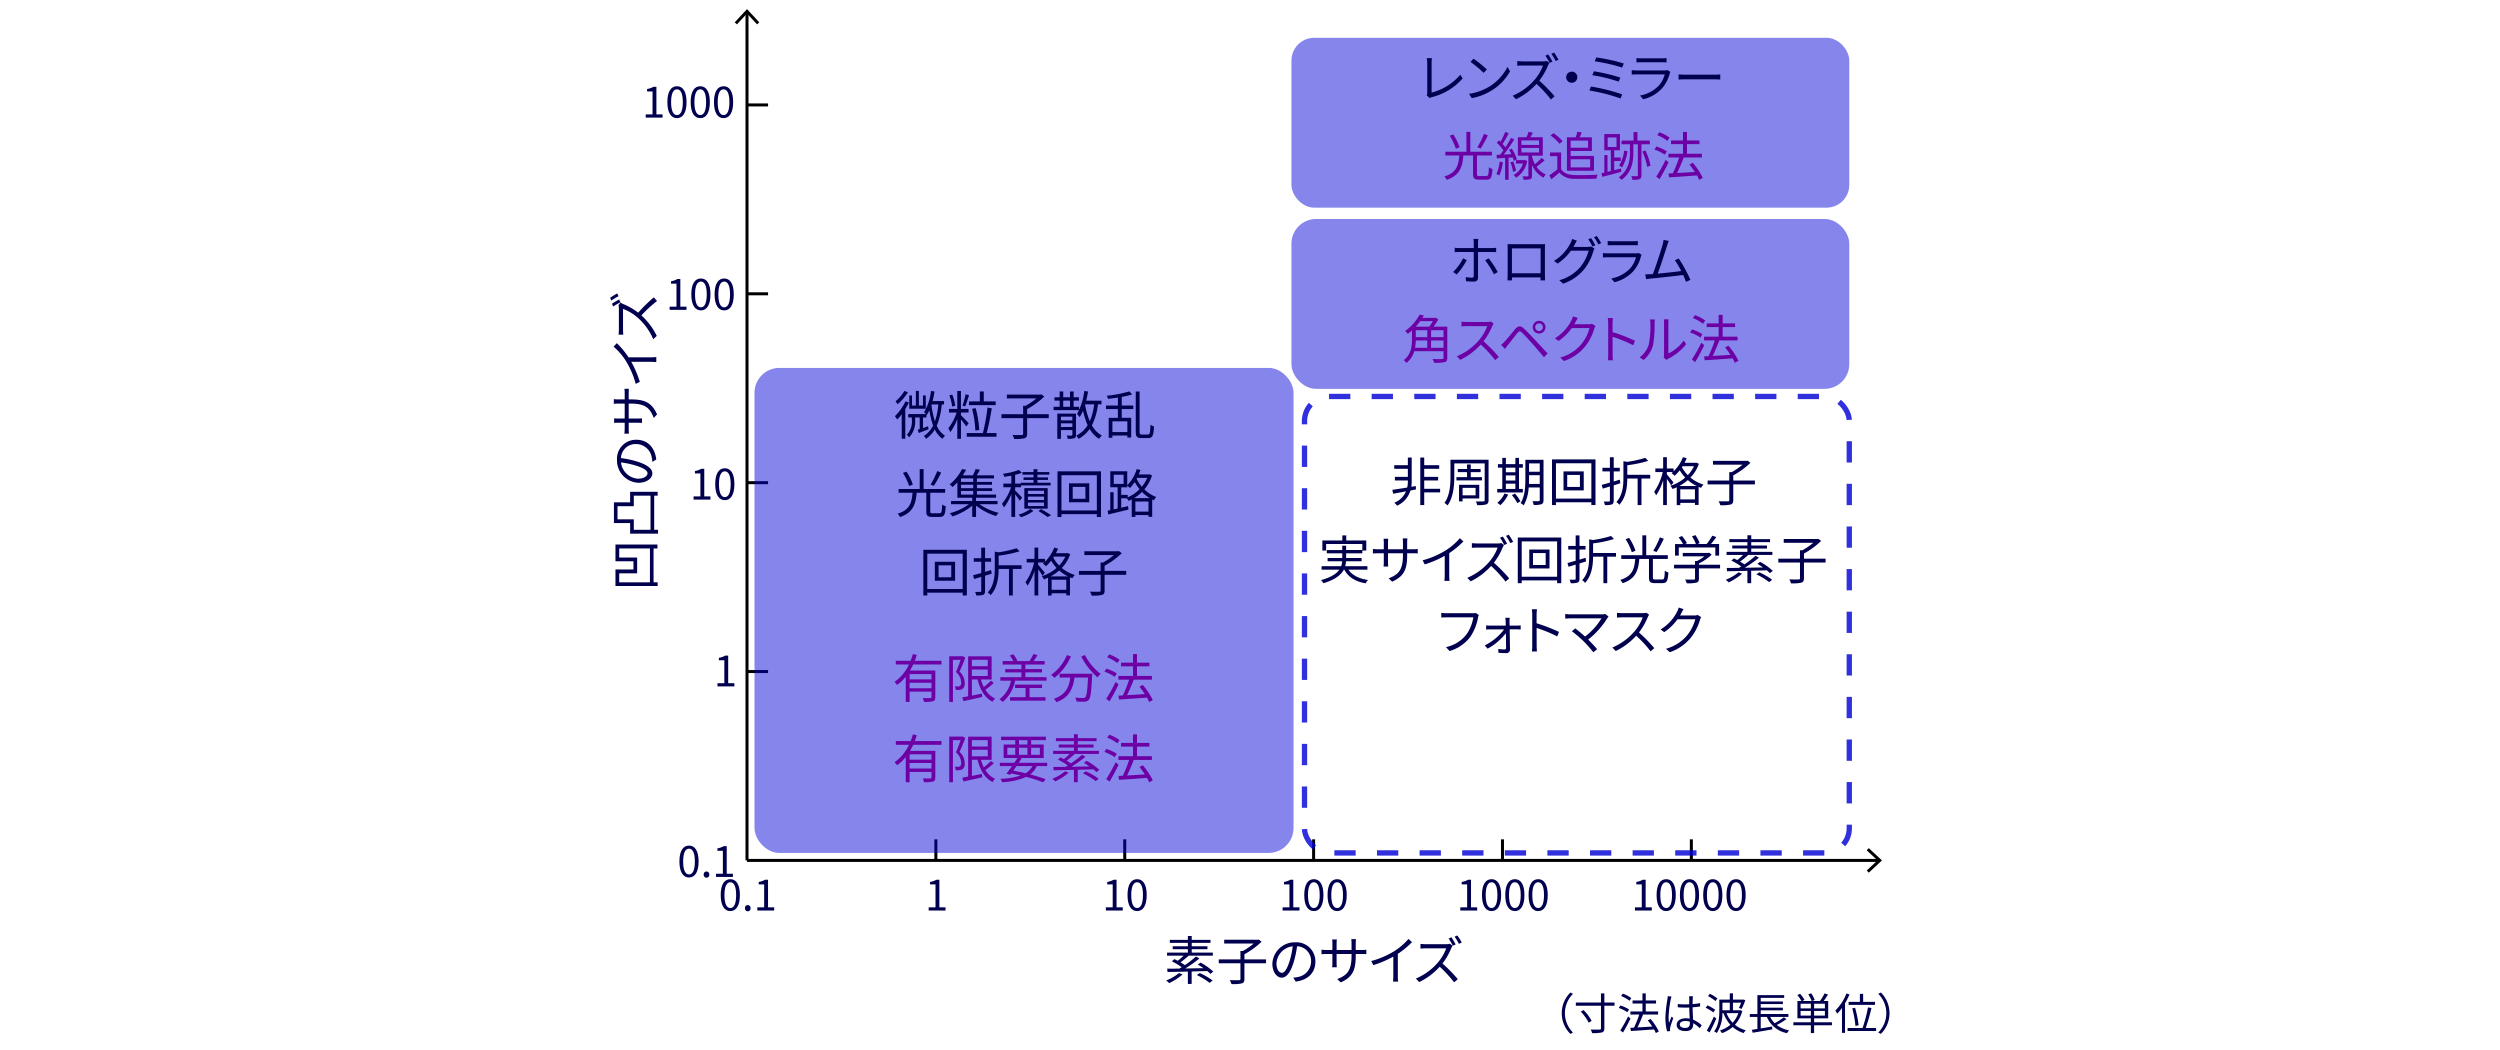 <svg id="レイヤー_1" data-name="レイヤー 1" xmlns="http://www.w3.org/2000/svg" viewBox="0 0 717 301"><defs><style>.cls-1,.cls-7{fill:none;stroke-miterlimit:10;}.cls-1{stroke:#000;stroke-width:0.86px;}.cls-2{fill:#00004f;}.cls-3{opacity:0.48;}.cls-4{fill:#0000d5;}.cls-5{fill:#6c00a4;}.cls-6{opacity:0.81;}.cls-7{stroke:#0000d5;stroke-width:1.526px;stroke-dasharray:6.11 6.11;}</style></defs><line class="cls-1" x1="268.407" y1="246.766" x2="268.407" y2="240.723"/><line class="cls-1" x1="322.575" y1="246.766" x2="322.575" y2="240.723"/><line class="cls-1" x1="376.742" y1="246.766" x2="376.742" y2="240.723"/><line class="cls-1" x1="430.91" y1="246.766" x2="430.91" y2="240.723"/><line class="cls-1" x1="485.078" y1="246.766" x2="485.078" y2="240.723"/><line class="cls-1" x1="214.24" y1="246.766" x2="538.815" y2="246.766"/><polygon points="535.966 250.283 535.379 249.653 538.485 246.766 535.379 243.879 535.966 243.249 539.748 246.766 535.966 250.283"/><path class="cls-2" d="M339.163,279.462a16.432,16.432,0,0,1-3.852,2.5,5.133,5.133,0,0,0-.857-.752,13.472,13.472,0,0,0,3.686-2.137Zm7.974-.15a8.188,8.188,0,0,0-.888-.813c-1.489.045-3.009.09-4.483.12v3.566h-1.084v-3.536c-2.211.061-4.258.09-5.837.121l-.091-.948c.978,0,2.182-.015,3.506-.03.211-.136.436-.256.647-.406a21.142,21.142,0,0,0-2.813-1.686l.722-.632c.3.151.632.317.977.482a16.708,16.708,0,0,0,1.656-1.459h-4.74V273.2h5.973v-.963h-4.348v-.857h4.348v-.963h-5.175v-.857h5.175v-1.114h1.1v1.114h5.386v.857h-5.386v.963h4.513v.857h-4.513v.963h6.063v.888h-6.921A29.174,29.174,0,0,1,338.576,276c.451.27.888.541,1.249.8A28.774,28.774,0,0,0,343,274.331l.993.557a39.116,39.116,0,0,1-4.062,2.874c1.655-.031,3.445-.061,5.206-.09-.527-.377-1.083-.723-1.6-1.024l.768-.586a17.529,17.529,0,0,1,3.655,2.587Zm-3.055-.242a17.893,17.893,0,0,1,3.7,2.152l-.872.662a18.461,18.461,0,0,0-3.656-2.227Z"/><path class="cls-2" d="M363.1,276.257h-6.2v4.5c0,.752-.195,1.1-.752,1.278a11.12,11.12,0,0,1-2.964.2,5.241,5.241,0,0,0-.481-1.143c1.2.045,2.317.045,2.633.03s.421-.091.421-.361v-4.5h-6.213v-1.113h6.213v-2.408h.708a19.121,19.121,0,0,0,3.1-2.135H351.1v-1.084h9.643l.271-.06.812.616a22.736,22.736,0,0,1-4.92,3.6v1.474h6.2Z"/><path class="cls-2" d="M371.61,281.523l-.708-1.113a11.551,11.551,0,0,0,1.294-.2,4.545,4.545,0,0,0,3.823-4.468A4.19,4.19,0,0,0,372,271.383a29.578,29.578,0,0,1-.9,4.333c-.918,3.1-2.107,4.679-3.506,4.679-1.339,0-2.678-1.535-2.678-4.017a6.412,6.412,0,0,1,6.574-6.124,5.452,5.452,0,0,1,5.763,5.537C377.252,278.95,375.176,281.057,371.61,281.523Zm-3.972-2.512c.707,0,1.5-1.008,2.272-3.551a24.541,24.541,0,0,0,.842-4.063,5.25,5.25,0,0,0-4.664,4.875C366.088,278.168,366.961,279.011,367.638,279.011Z"/><path class="cls-2" d="M384.523,281.749l-1.007-.948c2.738-1.053,4.107-2.347,4.107-6.56v-.632h-4.288v2.438c0,.557.045,1.219.061,1.369h-1.325c.015-.15.061-.8.061-1.369v-2.438h-1.625c-.648,0-1.324.045-1.5.061v-1.31a10.858,10.858,0,0,0,1.5.106h1.625V270.54a9.36,9.36,0,0,0-.061-1.1h1.339a9.587,9.587,0,0,0-.075,1.1v1.926h4.288v-1.881a8.392,8.392,0,0,0-.075-1.233H388.9a11.314,11.314,0,0,0-.076,1.233v1.881h1.655a11.1,11.1,0,0,0,1.385-.075v1.263c-.166-.014-.722-.045-1.385-.045h-1.655v.542C388.826,278.153,387.969,280.214,384.523,281.749Z"/><path class="cls-2" d="M399.844,272.812a17.912,17.912,0,0,0,4.107-3.536l1.009.933a24.652,24.652,0,0,1-4.063,3.355v6.349a11.541,11.541,0,0,0,.09,1.61h-1.473a14,14,0,0,0,.09-1.61v-5.566a29.788,29.788,0,0,1-5.733,2.452l-.6-1.174A24.878,24.878,0,0,0,399.844,272.812Z"/><path class="cls-2" d="M416.232,271.909a18.782,18.782,0,0,1-2.528,4.423,43.287,43.287,0,0,1,4.394,4.484l-1.053.917a35.043,35.043,0,0,0-4.138-4.483,19.092,19.092,0,0,1-5.868,4.408l-.963-1.008a17.2,17.2,0,0,0,6.2-4.468,13.283,13.283,0,0,0,2.5-4.2h-5.867c-.526,0-1.354.061-1.519.076v-1.355c.211.03,1.068.091,1.519.091h5.808a4.127,4.127,0,0,0,1.128-.12l.767.587A4.922,4.922,0,0,0,416.232,271.909Zm1.248-1.038-.812.361a19.425,19.425,0,0,0-1.2-2.076l.8-.346A20.306,20.306,0,0,1,417.48,270.871Zm1.747-.542-.813.361a17.494,17.494,0,0,0-1.234-2.061l.782-.346A19.068,19.068,0,0,1,419.227,270.329Z"/><path class="cls-2" d="M206.7,256.7c0-3.07,1.072-4.551,2.757-4.551s2.745,1.494,2.745,4.551-1.072,4.6-2.745,4.6S206.7,259.771,206.7,256.7Zm4.43,0c0-2.576-.674-3.672-1.673-3.672s-1.685,1.1-1.685,3.672c0,2.6.673,3.72,1.685,3.72S211.128,259.3,211.128,256.7Z"/><path class="cls-2" d="M213.669,260.47a.8.8,0,1,1,1.589,0,.8.8,0,1,1-1.589,0Z"/><path class="cls-2" d="M217.2,260.229h1.962v-6.585h-1.565v-.7a5.313,5.313,0,0,0,1.83-.638h.843v7.922h1.77v.915H217.2Z"/><path class="cls-2" d="M266.342,260.229h1.963v-6.585h-1.566v-.7a5.3,5.3,0,0,0,1.83-.638h.843v7.922h1.77v.915h-4.84Z"/><path class="cls-2" d="M317.16,260.229h1.963v-6.585h-1.566v-.7a5.3,5.3,0,0,0,1.83-.638h.843v7.922H322v.915h-4.84Z"/><path class="cls-2" d="M323.373,256.7c0-3.07,1.071-4.551,2.756-4.551s2.746,1.494,2.746,4.551-1.072,4.6-2.746,4.6S323.373,259.771,323.373,256.7Zm4.43,0c0-2.576-.674-3.672-1.674-3.672s-1.685,1.1-1.685,3.672c0,2.6.674,3.72,1.685,3.72S327.8,259.3,327.8,256.7Z"/><path class="cls-2" d="M367.848,260.229h1.962v-6.585h-1.565v-.7a5.313,5.313,0,0,0,1.83-.638h.843v7.922h1.77v.915h-4.84Z"/><path class="cls-2" d="M374.06,256.7c0-3.07,1.071-4.551,2.756-4.551s2.746,1.494,2.746,4.551-1.072,4.6-2.746,4.6S374.06,259.771,374.06,256.7Zm4.43,0c0-2.576-.675-3.672-1.674-3.672s-1.685,1.1-1.685,3.672c0,2.6.675,3.72,1.685,3.72S378.49,259.3,378.49,256.7Z"/><path class="cls-2" d="M380.742,256.7c0-3.07,1.071-4.551,2.757-4.551s2.745,1.494,2.745,4.551-1.071,4.6-2.745,4.6S380.742,259.771,380.742,256.7Zm4.431,0c0-2.576-.675-3.672-1.674-3.672s-1.686,1.1-1.686,3.672c0,2.6.675,3.72,1.686,3.72S385.173,259.3,385.173,256.7Z"/><path class="cls-2" d="M418.815,260.229h1.962v-6.585h-1.564v-.7a5.313,5.313,0,0,0,1.83-.638h.843v7.922h1.769v.915h-4.84Z"/><path class="cls-2" d="M425.027,256.7c0-3.07,1.072-4.551,2.757-4.551s2.745,1.494,2.745,4.551-1.071,4.6-2.745,4.6S425.027,259.771,425.027,256.7Zm4.431,0c0-2.576-.675-3.672-1.674-3.672s-1.685,1.1-1.685,3.672c0,2.6.674,3.72,1.685,3.72S429.458,259.3,429.458,256.7Z"/><path class="cls-2" d="M431.71,256.7c0-3.07,1.071-4.551,2.757-4.551s2.745,1.494,2.745,4.551-1.071,4.6-2.745,4.6S431.71,259.771,431.71,256.7Zm4.431,0c0-2.576-.675-3.672-1.674-3.672s-1.686,1.1-1.686,3.672c0,2.6.675,3.72,1.686,3.72S436.141,259.3,436.141,256.7Z"/><path class="cls-2" d="M438.392,256.7c0-3.07,1.071-4.551,2.756-4.551s2.746,1.494,2.746,4.551-1.072,4.6-2.746,4.6S438.392,259.771,438.392,256.7Zm4.43,0c0-2.576-.675-3.672-1.674-3.672s-1.685,1.1-1.685,3.672c0,2.6.675,3.72,1.685,3.72S442.822,259.3,442.822,256.7Z"/><path class="cls-2" d="M468.9,260.229h1.962v-6.585H469.3v-.7a5.313,5.313,0,0,0,1.83-.638h.843v7.922h1.769v.915H468.9Z"/><path class="cls-2" d="M475.109,256.7c0-3.07,1.072-4.551,2.757-4.551s2.745,1.494,2.745,4.551-1.071,4.6-2.745,4.6S475.109,259.771,475.109,256.7Zm4.431,0c0-2.576-.675-3.672-1.674-3.672s-1.685,1.1-1.685,3.672c0,2.6.674,3.72,1.685,3.72S479.54,259.3,479.54,256.7Z"/><path class="cls-2" d="M481.792,256.7c0-3.07,1.071-4.551,2.757-4.551s2.745,1.494,2.745,4.551-1.071,4.6-2.745,4.6S481.792,259.771,481.792,256.7Zm4.431,0c0-2.576-.675-3.672-1.674-3.672s-1.686,1.1-1.686,3.672c0,2.6.675,3.72,1.686,3.72S486.223,259.3,486.223,256.7Z"/><path class="cls-2" d="M488.474,256.7c0-3.07,1.071-4.551,2.756-4.551s2.746,1.494,2.746,4.551-1.072,4.6-2.746,4.6S488.474,259.771,488.474,256.7Zm4.43,0c0-2.576-.675-3.672-1.674-3.672s-1.685,1.1-1.685,3.672c0,2.6.675,3.72,1.685,3.72S492.9,259.3,492.9,256.7Z"/><path class="cls-2" d="M495.156,256.7c0-3.07,1.072-4.551,2.757-4.551s2.745,1.494,2.745,4.551-1.071,4.6-2.745,4.6S495.156,259.771,495.156,256.7Zm4.431,0c0-2.576-.675-3.672-1.674-3.672s-1.685,1.1-1.685,3.672c0,2.6.674,3.72,1.685,3.72S499.587,259.3,499.587,256.7Z"/><path class="cls-2" d="M176.52,156.179h12.036v1.113h-1.114v9.72h1.174v1.052h-12.1v-4.739h5.16v-2.346h-5.16Zm9.884,1.113h-8.816v2.618h5.145v4.514h-5.145v2.588H186.4Z"/><path class="cls-2" d="M180.717,141.054h7.9v1.113h-.993v9.78h1.1v1.1h-8v-3.024h-4.649v-5.958h4.649Zm5.853,1.113h-4.8v3.01h-4.665v3.776h4.665v2.994h4.8Z"/><path class="cls-2" d="M188.225,131.766l-1.114.708a11.343,11.343,0,0,0-.195-1.294,4.546,4.546,0,0,0-4.469-3.823,4.191,4.191,0,0,0-4.363,4.018,29.551,29.551,0,0,1,4.333.9c3.1.918,4.679,2.107,4.679,3.506,0,1.339-1.534,2.678-4.017,2.678a6.412,6.412,0,0,1-6.123-6.574,5.452,5.452,0,0,1,5.537-5.763C185.652,126.124,187.758,128.2,188.225,131.766Zm-2.513,3.972c0-.707-1.008-1.5-3.55-2.272a24.563,24.563,0,0,0-4.063-.842,5.248,5.248,0,0,0,4.875,4.664C184.87,137.288,185.712,136.415,185.712,135.738Z"/><path class="cls-2" d="M188.45,118.853l-.948,1.007c-1.053-2.738-2.347-4.107-6.559-4.107h-.632v4.288h2.437c.557,0,1.219-.045,1.369-.061v1.325c-.15-.016-.8-.061-1.369-.061h-2.437v1.625c0,.648.045,1.324.06,1.5h-1.309a11.079,11.079,0,0,0,.1-1.5v-1.625h-1.925a9.309,9.309,0,0,0-1.1.061v-1.339a9.523,9.523,0,0,0,1.1.075h1.925v-4.288h-1.88a8.421,8.421,0,0,0-1.234.075v-1.354a11.454,11.454,0,0,0,1.234.075h1.88V112.9a10.9,10.9,0,0,0-.075-1.385h1.264c-.015.166-.045.722-.045,1.385v1.654h.542C184.854,114.549,186.916,115.407,188.45,118.853Z"/><path class="cls-2" d="M179.514,103.532a17.912,17.912,0,0,0-3.536-4.107l.933-1.009a24.652,24.652,0,0,1,3.355,4.063h6.349a11.541,11.541,0,0,0,1.61-.09v1.473a14,14,0,0,0-1.61-.09h-5.567a29.664,29.664,0,0,1,2.452,5.733l-1.173.6A24.878,24.878,0,0,0,179.514,103.532Z"/><path class="cls-2" d="M177.031,84.149l.361.813a17.413,17.413,0,0,0-2.061,1.234l-.346-.782A19.167,19.167,0,0,1,177.031,84.149Zm.542,1.747.361.811a19.72,19.72,0,0,0-2.077,1.2l-.345-.8A20.306,20.306,0,0,1,177.573,85.9Zm1.038,1.248a18.8,18.8,0,0,1,4.423,2.528,43.089,43.089,0,0,1,4.484-4.394l.918,1.053a34.849,34.849,0,0,0-4.484,4.138,19.115,19.115,0,0,1,4.408,5.867l-1.008.963a17.2,17.2,0,0,0-4.468-6.2,13.283,13.283,0,0,0-4.2-2.5v5.867c0,.526.06,1.354.075,1.519h-1.354c.031-.211.091-1.068.091-1.519V88.663a4.119,4.119,0,0,0-.121-1.128l.587-.767A4.874,4.874,0,0,0,178.611,87.144Z"/><line class="cls-1" x1="214.24" y1="192.598" x2="220.282" y2="192.598"/><line class="cls-1" x1="214.24" y1="138.431" x2="220.282" y2="138.431"/><line class="cls-1" x1="214.24" y1="84.263" x2="220.282" y2="84.263"/><line class="cls-1" x1="214.24" y1="30.095" x2="220.282" y2="30.095"/><path class="cls-2" d="M194.856,247.066c0-3.07,1.072-4.55,2.757-4.55s2.745,1.493,2.745,4.55-1.071,4.6-2.745,4.6S194.856,250.137,194.856,247.066Zm4.431,0c0-2.576-.674-3.671-1.674-3.671s-1.685,1.095-1.685,3.671c0,2.6.674,3.72,1.685,3.72S199.287,249.667,199.287,247.066Z"/><path class="cls-2" d="M201.828,250.835a.8.8,0,1,1,1.589,0,.8.8,0,1,1-1.589,0Z"/><path class="cls-2" d="M205.355,250.594h1.963v-6.585h-1.566v-.7a5.332,5.332,0,0,0,1.831-.639h.842v7.922h1.77v.915h-4.84Z"/><path class="cls-2" d="M205.776,195.95h1.963v-6.585h-1.566v-.7a5.318,5.318,0,0,0,1.83-.639h.843v7.922h1.77v.915h-4.84Z"/><path class="cls-2" d="M198.914,142.373h1.962v-6.585h-1.565v-.7a5.318,5.318,0,0,0,1.83-.639h.843v7.922h1.77v.915h-4.84Z"/><path class="cls-2" d="M205.126,138.846c0-3.071,1.072-4.551,2.757-4.551s2.745,1.493,2.745,4.551-1.071,4.6-2.745,4.6S205.126,141.916,205.126,138.846Zm4.431,0c0-2.576-.674-3.672-1.674-3.672s-1.685,1.1-1.685,3.672c0,2.6.674,3.719,1.685,3.719S209.557,141.446,209.557,138.846Z"/><path class="cls-2" d="M192.051,87.948h1.963V81.363h-1.566v-.7a5.3,5.3,0,0,0,1.83-.639h.843v7.922h1.77v.915h-4.84Z"/><path class="cls-2" d="M198.264,84.421c0-3.07,1.071-4.551,2.757-4.551s2.745,1.493,2.745,4.551-1.072,4.6-2.745,4.6S198.264,87.491,198.264,84.421Zm4.43,0c0-2.576-.674-3.672-1.673-3.672s-1.686,1.1-1.686,3.672c0,2.6.674,3.72,1.686,3.72S202.694,87.021,202.694,84.421Z"/><path class="cls-2" d="M204.946,84.421c0-3.07,1.072-4.551,2.757-4.551s2.745,1.493,2.745,4.551-1.072,4.6-2.745,4.6S204.946,87.491,204.946,84.421Zm4.43,0c0-2.576-.674-3.672-1.673-3.672s-1.685,1.1-1.685,3.672c0,2.6.673,3.72,1.685,3.72S209.376,87.021,209.376,84.421Z"/><path class="cls-2" d="M185.188,32.812h1.963V26.227h-1.566v-.7a5.311,5.311,0,0,0,1.831-.638h.842v7.922h1.77v.915h-4.84Z"/><path class="cls-2" d="M191.4,29.284c0-3.07,1.072-4.551,2.757-4.551s2.745,1.494,2.745,4.551-1.071,4.6-2.745,4.6S191.4,32.354,191.4,29.284Zm4.431,0c0-2.576-.675-3.672-1.674-3.672s-1.685,1.1-1.685,3.672c0,2.6.673,3.72,1.685,3.72S195.832,31.885,195.832,29.284Z"/><path class="cls-2" d="M198.083,29.284c0-3.07,1.072-4.551,2.757-4.551s2.745,1.494,2.745,4.551-1.071,4.6-2.745,4.6S198.083,32.354,198.083,29.284Zm4.431,0c0-2.576-.675-3.672-1.674-3.672s-1.685,1.1-1.685,3.672c0,2.6.674,3.72,1.685,3.72S202.514,31.885,202.514,29.284Z"/><path class="cls-2" d="M204.765,29.284c0-3.07,1.072-4.551,2.757-4.551s2.745,1.494,2.745,4.551-1.071,4.6-2.745,4.6S204.765,32.354,204.765,29.284Zm4.431,0c0-2.576-.675-3.672-1.674-3.672s-1.685,1.1-1.685,3.672c0,2.6.674,3.72,1.685,3.72S209.2,31.885,209.2,29.284Z"/><g class="cls-3"><rect class="cls-4" x="216.39" y="105.515" width="154.595" height="139.1" rx="7.142"/></g><g class="cls-3"><rect class="cls-4" x="370.386" y="62.8" width="159.989" height="48.717" rx="7.081"/></g><g class="cls-3"><rect class="cls-4" x="370.386" y="10.839" width="159.989" height="48.717" rx="6.535"/></g><path class="cls-2" d="M409.332,26.643V18.037a9.2,9.2,0,0,0-.135-1.369h1.49a9.606,9.606,0,0,0-.106,1.369v8.53a16.235,16.235,0,0,0,8.23-5.129l.676,1.052a17.4,17.4,0,0,1-8.8,5.371,2.289,2.289,0,0,0-.632.271l-.873-.752A1.664,1.664,0,0,0,409.332,26.643Z"/><path class="cls-2" d="M427.33,24.717a14.172,14.172,0,0,0,5.024-5.536l.723,1.278a15.018,15.018,0,0,1-5.056,5.356,16.462,16.462,0,0,1-5.912,2.332l-.8-1.234A15.553,15.553,0,0,0,427.33,24.717Zm-.888-4.77-.948.949a31.167,31.167,0,0,0-3.746-3.145l.857-.918A32.88,32.88,0,0,1,426.442,19.947Z"/><path class="cls-2" d="M443.99,18.714a18.822,18.822,0,0,1-2.528,4.423,42.969,42.969,0,0,1,4.393,4.484l-1.052.917a34.91,34.91,0,0,0-4.138-4.483,19.12,19.12,0,0,1-5.868,4.408l-.963-1.008a17.2,17.2,0,0,0,6.2-4.469,13.268,13.268,0,0,0,2.5-4.2h-5.867c-.526,0-1.354.061-1.519.075V17.51c.21.03,1.068.091,1.519.091h5.808a4.085,4.085,0,0,0,1.128-.121l.767.587A4.893,4.893,0,0,0,443.99,18.714Zm1.248-1.038-.812.361a19.425,19.425,0,0,0-1.2-2.076l.8-.347A20.619,20.619,0,0,1,445.238,17.676Zm1.746-.542-.812.361a17.413,17.413,0,0,0-1.234-2.061l.782-.346A18.9,18.9,0,0,1,446.984,17.134Z"/><path class="cls-2" d="M452.373,22.145a1.595,1.595,0,1,1-1.595-1.595A1.586,1.586,0,0,1,452.373,22.145Z"/><path class="cls-2" d="M465.256,27.079l-.512,1.158a49.078,49.078,0,0,0-8.907-2.271l.467-1.144A53.02,53.02,0,0,1,465.256,27.079Zm-.542-4.83-.482,1.159a44.133,44.133,0,0,0-7.552-1.836l.451-1.128A53.745,53.745,0,0,1,464.714,22.249Zm.993-4.031-.481,1.158a49.736,49.736,0,0,0-7.854-1.79l.437-1.114A51.512,51.512,0,0,1,465.707,18.218Z"/><path class="cls-2" d="M478.875,21.061a10.361,10.361,0,0,1-2.2,4.273,10.915,10.915,0,0,1-5.386,3.145l-.934-1.069a10.013,10.013,0,0,0,5.3-2.754,7.681,7.681,0,0,0,1.791-3.324h-7.989c-.361,0-.933.015-1.475.045V20.113a14.281,14.281,0,0,0,1.475.09h7.929a2.009,2.009,0,0,0,.828-.12l.857.542A2.642,2.642,0,0,0,478.875,21.061Zm-8.185-4.333H476.6a9.259,9.259,0,0,0,1.369-.076V17.9c-.362-.03-.873-.045-1.384-.045h-5.9c-.465,0-.947.015-1.353.045V16.652A9.273,9.273,0,0,0,470.69,16.728Z"/><path class="cls-2" d="M483.5,21.422h8.245c.752,0,1.293-.045,1.624-.075v1.474c-.3-.014-.932-.075-1.609-.075H483.5c-.827,0-1.625.03-2.092.075V21.347C481.859,21.377,482.656,21.422,483.5,21.422Z"/><path class="cls-5" d="M426.247,50.489c.587,0,.692-.376.768-2.527a3.221,3.221,0,0,0,1.022.5c-.135,2.423-.435,3.069-1.7,3.069h-2.166c-1.324,0-1.7-.361-1.7-1.625v-5.31H419.7c-.285,3.279-1.038,5.732-4.784,6.966a3.478,3.478,0,0,0-.692-.949c3.5-1.052,4.062-3.173,4.3-6.017h-4V43.523h6.048v-5.7h1.113v5.7h6.184v1.069H423.6v5.3c0,.5.12.6.691.6Zm-8.7-7.823a16.185,16.185,0,0,0-1.776-3.731l1.008-.376a14.616,14.616,0,0,1,1.821,3.685Zm9.178-3.852a31.883,31.883,0,0,1-2.091,3.807l-.934-.377a22.313,22.313,0,0,0,1.9-3.851Z"/><path class="cls-5" d="M431.036,46.518A13.8,13.8,0,0,1,430,50.339a3.829,3.829,0,0,0-.827-.406,11.75,11.75,0,0,0,.917-3.581Zm1.625-1.294v6.334h-.993V45.283l-2.362.152-.106-1.009,1.038-.045c.3-.376.617-.8.934-1.249a13.674,13.674,0,0,0-1.866-2.182l.6-.707c.151.136.3.272.451.422a21.742,21.742,0,0,0,1.339-2.829l.978.361a28.5,28.5,0,0,1-1.73,3.1,10.677,10.677,0,0,1,.812.963,30.944,30.944,0,0,0,1.61-2.724l.933.437a49.954,49.954,0,0,1-3.009,4.347l2.166-.1a14.136,14.136,0,0,0-.677-1.265l.813-.33a12.551,12.551,0,0,1,1.459,3.084l-.888.406a5.108,5.108,0,0,0-.315-.963Zm1.339,1.1a11.509,11.509,0,0,1,.8,2.662l-.873.272a10.28,10.28,0,0,0-.752-2.693Zm4-.166a7.039,7.039,0,0,1-3.189,4.8,3.478,3.478,0,0,0-.708-.768,5.648,5.648,0,0,0,2.694-3.294h-2.031v-.963h2.452l.165-.015Zm5-.2a24.166,24.166,0,0,1-2.317,1.881,6.208,6.208,0,0,0,2.648,2.2,5.3,5.3,0,0,0-.677.9,7.351,7.351,0,0,1-3.28-3.64v3.069c0,.557-.1.843-.5,1.008a5.925,5.925,0,0,1-1.911.165,3.381,3.381,0,0,0-.3-.963c.662.016,1.278.016,1.444,0,.2,0,.241-.045.241-.21V44.651h-3.024v-5.28h2.467a12.311,12.311,0,0,0,.6-1.564l1.233.24c-.211.451-.467.918-.692,1.324h3.536v5.28h-3.1v.2a9.561,9.561,0,0,0,.858,2.241A17.938,17.938,0,0,0,442.1,45.3Zm-6.65-4.394H441.4V40.273h-5.055Zm0,2.167H441.4V42.425h-5.055Z"/><path class="cls-5" d="M447.726,48.519c.707,1.1,2.016,1.609,3.746,1.684,1.64.061,4.98.016,6.74-.105a5.067,5.067,0,0,0-.36,1.143c-1.641.061-4.725.091-6.38.03a5.364,5.364,0,0,1-4.258-1.775c-.722.632-1.474,1.279-2.272,1.926l-.6-1.128a24.985,24.985,0,0,0,2.287-1.716V44.772h-2.092V43.719h3.19Zm-.466-7.267a10.378,10.378,0,0,0-2.558-2.378l.827-.677a11.442,11.442,0,0,1,2.618,2.318Zm2.136-1.866h2.5a13.872,13.872,0,0,0,.481-1.61l1.264.21c-.181.482-.392.979-.587,1.4h3.49V43.3h-6.078v1.429h6.681V48.97H449.4Zm1.068.948v2.031h5V40.334Zm0,5.341v2.332h5.6V45.675Z"/><path class="cls-5" d="M464.988,49.271c-1.94.542-3.971,1.053-5.461,1.444l-.211-1.024.813-.2v-5.01h.9v4.8l.963-.241V43.1h-1.881v-4.65H464.6V43.1h-1.64v2.09h1.881v.978h-1.881v2.634l1.926-.482Zm-3.912-7.117h2.543V39.416h-2.543Zm9.69-.782v8.892c0,.6-.136.918-.512,1.113a6.323,6.323,0,0,1-2.076.181,3.5,3.5,0,0,0-.331-1.038c.737.014,1.4.014,1.61,0,.195-.016.271-.061.271-.271V41.372h-1.28v2.377c0,2.588-.376,5.566-3.37,7.823a6.3,6.3,0,0,0-.8-.721c2.859-2.107,3.19-4.86,3.19-7.1V41.372h-2.408V40.318h3.446V37.882h1.113v2.436h3.551v1.054Zm-3.988,2a12.789,12.789,0,0,1-1.564,4.634,6.691,6.691,0,0,0-.843-.527,10.677,10.677,0,0,0,1.444-4.273Zm5.116-.226a16.41,16.41,0,0,1,1.474,4.364l-.947.36a17.773,17.773,0,0,0-1.4-4.392Z"/><path class="cls-5" d="M477.45,44.351a12.626,12.626,0,0,0-2.964-1.475l.587-.857a12.774,12.774,0,0,1,2.979,1.384Zm1.1,2.2c-.753,1.579-1.745,3.43-2.588,4.829l-.948-.723a45.193,45.193,0,0,0,2.693-4.829Zm-.347-6.154a11.963,11.963,0,0,0-2.918-1.64l.6-.827a11.028,11.028,0,0,1,2.948,1.55Zm9.118,11.194a9.852,9.852,0,0,0-.632-1.279c-2.9.225-5.928.421-8,.556l-.165-1.113,1.249-.061a35.473,35.473,0,0,0,1.8-4.528H478.5V44.1h4.182V41.342h-3.43V40.289h3.43V37.836h1.143v2.453H487.4v1.053h-3.567V44.1H488.1v1.068H482.9c-.556,1.43-1.263,3.145-1.925,4.453,1.55-.075,3.34-.179,5.115-.3a25.828,25.828,0,0,0-1.55-2.135l.948-.5A20.418,20.418,0,0,1,488.358,51Z"/><path class="cls-2" d="M417.785,78.726l-1.038-.707a15.351,15.351,0,0,0,2.874-3.927l1.053.512A21.623,21.623,0,0,1,417.785,78.726Zm6.109-9.133v1.55h3.971a11.573,11.573,0,0,0,1.234-.076v1.249c-.407-.03-.858-.045-1.218-.045h-3.987v7.3c0,.783-.376,1.189-1.294,1.189a19.923,19.923,0,0,1-2.137-.106l-.106-1.188a10.621,10.621,0,0,0,1.731.165c.406,0,.587-.165.587-.571V72.271h-4.168a11.715,11.715,0,0,0-1.294.06V71.053a8.7,8.7,0,0,0,1.279.09h4.183v-1.55a5.512,5.512,0,0,0-.106-1.068h1.414A9.849,9.849,0,0,0,423.894,69.593Zm5.671,8.44-1.113.617a24.353,24.353,0,0,0-2.513-4l1.024-.556A30.739,30.739,0,0,1,429.565,78.033Z"/><path class="cls-2" d="M433.707,70.045h8.08c.331,0,.872,0,1.323-.03-.029.376-.029.8-.029,1.173v7.417c0,.482.015,1.655.029,1.821h-1.294c0-.106.016-.467.016-.873h-8.215c.015.391.015.753.03.873h-1.293c.014-.2.044-1.309.044-1.836v-7.4c0-.346,0-.813-.03-1.173C432.955,70.029,433.361,70.045,433.707,70.045Zm-.09,8.335h8.23V71.233h-8.23Z"/><path class="cls-2" d="M451.6,70.18c-.106.211-.226.422-.347.632h4.077a2.9,2.9,0,0,0,.979-.135l.993.6a4.7,4.7,0,0,0-.347.8,14.723,14.723,0,0,1-2.663,5.192,13.38,13.38,0,0,1-5.987,4.091l-1.1-.993a12.049,12.049,0,0,0,6.019-3.776,12.22,12.22,0,0,0,2.391-4.694h-5.07a14.512,14.512,0,0,1-3.821,3.7l-1.039-.767a12.6,12.6,0,0,0,4.725-5.086,5.57,5.57,0,0,0,.466-1.2l1.385.466C452.022,69.4,451.752,69.909,451.6,70.18Zm5.942.166-.813.36a16.931,16.931,0,0,0-1.218-2.076l.8-.346A21.194,21.194,0,0,1,457.544,70.346Zm1.685-.617-.812.361a15.629,15.629,0,0,0-1.249-2.062l.8-.345A21.467,21.467,0,0,1,459.229,69.729Z"/><path class="cls-2" d="M470.622,73.52a10.361,10.361,0,0,1-2.2,4.273,10.915,10.915,0,0,1-5.386,3.145l-.934-1.069a10.013,10.013,0,0,0,5.3-2.754,7.691,7.691,0,0,0,1.791-3.324H461.2c-.361,0-.933.015-1.475.045V72.572a14.281,14.281,0,0,0,1.475.09h7.929a2.009,2.009,0,0,0,.828-.12l.857.542A2.642,2.642,0,0,0,470.622,73.52Zm-8.184-4.333h5.913a9.259,9.259,0,0,0,1.369-.076V70.36c-.362-.03-.873-.045-1.384-.045h-5.9c-.466,0-.948.015-1.354.045V69.111A9.279,9.279,0,0,0,462.438,69.187Z"/><path class="cls-2" d="M478.1,70.5c-.436,1.414-1.925,6.033-2.677,7.988,2.212-.21,5.1-.526,6.755-.752a21.467,21.467,0,0,0-1.835-3.084l1.128-.511a42.363,42.363,0,0,1,3.339,6.123l-1.263.572c-.2-.542-.482-1.234-.827-1.971-2.318.3-7.358.858-9.373,1.038-.376.03-.813.105-1.249.165l-.226-1.4c.451.016.963,0,1.4-.015.226-.015.482-.03.752-.045.843-2.076,2.377-6.89,2.8-8.365a9.367,9.367,0,0,0,.285-1.444l1.5.3C478.466,69.473,478.3,69.864,478.1,70.5Z"/><path class="cls-2" d="M406.089,140.379l-1.579.3a6.909,6.909,0,0,1-3.837,4.347,5.153,5.153,0,0,0-.782-.841,6.137,6.137,0,0,0,3.355-3.266c-1.354.256-2.634.5-3.686.678l-.242-1.114c1.115-.15,2.649-.391,4.274-.662a7.779,7.779,0,0,0,.18-1.64v-.391h-3.716v-1.023h3.716v-2.317h-3.9v-1.038h3.9v-2.2h1.1v6.966a10.379,10.379,0,0,1-.1,1.445l1.278-.227Zm6.936.843h-4.559v3.64h-1.128V131.216h1.128v2.2h4.3v1.038h-4.3v2.317h3.987v1.023h-3.987v2.393h4.559Z"/><path class="cls-2" d="M426.916,143.448c0,.722-.195,1.023-.662,1.219a8.77,8.77,0,0,1-2.6.195,4.005,4.005,0,0,0-.376-1.053c.963.03,1.9.015,2.152,0,.286,0,.376-.09.376-.361V132.9h-8.711v3.777c0,2.482-.24,5.958-1.941,8.29a3.377,3.377,0,0,0-.887-.723c1.579-2.182,1.729-5.251,1.729-7.567v-4.83h10.923Zm-6.168-6.605V135.4h-2.663v-.9h2.663V133.2h1.068V134.5h2.829v.9h-2.829v1.445h3.205v.933h-7.312v-.933Zm-1.279,6.108v.843h-1.023V139.04h5.807v3.911Zm0-3.023v2.135H423.2v-2.135Z"/><path class="cls-2" d="M436.745,141.236H429.4v-1.007h1.459V134.12H429.6v-1.008h1.263v-1.805h1.024v1.805h2.723v-1.805h1.038v1.805h1.1v1.008h-1.1v6.109h1.1Zm-4.2.6a9.962,9.962,0,0,1-2.227,3.039,6.941,6.941,0,0,0-.9-.647,7.833,7.833,0,0,0,2.061-2.677Zm-.662-7.718v1.324h2.723V134.12Zm0,3.7h2.723v-1.474h-2.723Zm0,2.408h2.723v-1.505h-2.723Zm2.6,1.324a11.069,11.069,0,0,1,1.58,2.226l-.9.527a11.8,11.8,0,0,0-1.55-2.287Zm8.2,1.88c0,.662-.166.993-.572,1.173a6.646,6.646,0,0,1-2.241.211,4.539,4.539,0,0,0-.347-1.084c.8.016,1.55.016,1.761,0,.226,0,.316-.075.316-.315v-3.611h-3.174a11.777,11.777,0,0,1-1.43,5.145,2.874,2.874,0,0,0-.888-.646c1.249-1.987,1.369-4.845,1.369-7v-5.432h5.206Zm-1.083-4.634v-2.5h-3.069v1.008c0,.466-.015.977-.03,1.489Zm-3.069-5.9v2.392h3.069V132.9Z"/><path class="cls-2" d="M457.589,131.758v13.1H456.4v-.812H446.244v.812h-1.128v-13.1ZM456.4,143V132.871H446.244V143Zm-2.181-7.793v5.432h-5.808V135.2Zm-1.1,1.008h-3.641v3.431h3.641Z"/><path class="cls-2" d="M462.813,139.19v4.364c0,.616-.15.932-.526,1.113a5.5,5.5,0,0,1-2,.18,3.778,3.778,0,0,0-.331-1.008c.678.015,1.294.015,1.489,0,.2,0,.272-.06.272-.285v-4.033l-2.046.617-.3-1.083c.648-.165,1.46-.391,2.348-.647v-3.22h-2.137v-1.023h2.137v-3.024h1.1v3.024h1.731v1.023h-1.731v2.9l1.747-.527.15,1.039Zm10.472-1.941h-2.513v7.6h-1.1v-7.6h-2.964c-.016,2.3-.316,5.371-2.3,7.522a2.948,2.948,0,0,0-.827-.782c1.82-1.985,2.017-4.739,2.017-6.935V132.27l1.083.195a33.955,33.955,0,0,0,5.19-1.158l.827.872a34.648,34.648,0,0,1-5.987,1.249v2.753h6.574Z"/><path class="cls-2" d="M487.237,133.021a10.619,10.619,0,0,1-2.423,3.943,10.657,10.657,0,0,0,3.747,2.015,4.331,4.331,0,0,0-.692.933c-.241-.09-.481-.181-.707-.27v5.175h-1.054v-.6h-4.2v.662h-1.023v-5.13a11.7,11.7,0,0,1-1.189.5,3.125,3.125,0,0,0-.632-.9,12.452,12.452,0,0,0,4.258-2.377,11.573,11.573,0,0,1-1.564-2.107,11.622,11.622,0,0,1-1.475,1.595,6.138,6.138,0,0,0-.888-.753c.121-.1.256-.21.376-.315H478.06v.677c.436.481,1.609,1.925,1.895,2.287l-.662.873c-.24-.437-.768-1.235-1.233-1.881v7.507h-1.069v-7.1a15.959,15.959,0,0,1-2,4.3,5.038,5.038,0,0,0-.587-.993,16.279,16.279,0,0,0,2.468-5.672h-2.122v-1.038h2.242v-3.22h1.069v3.22H480v.827a11.436,11.436,0,0,0,2.663-4.062l1.083.3c-.181.451-.391.888-.616,1.323h3.22l.195-.045Zm-.633,6.365a10.982,10.982,0,0,1-2.527-1.7,14.029,14.029,0,0,1-2.452,1.7Zm-.5,3.851v-2.888h-4.2v2.888Zm-3.731-9.253a9.87,9.87,0,0,0,1.686,2.287,9.424,9.424,0,0,0,1.775-2.557h-3.28Z"/><path class="cls-2" d="M503.3,138.919h-6.2v4.5c0,.752-.2,1.1-.752,1.278a11.156,11.156,0,0,1-2.964.2,5.233,5.233,0,0,0-.482-1.144c1.2.045,2.318.045,2.633.03.331-.015.422-.091.422-.361v-4.5h-6.214v-1.113h6.214V135.4h.707a19.023,19.023,0,0,0,3.1-2.135h-8.47v-1.084h9.644l.27-.06.813.616a22.76,22.76,0,0,1-4.92,3.6v1.474h6.2Z"/><path class="cls-2" d="M386.729,163.372c1.069,1.609,3,2.588,5.612,2.964a4.292,4.292,0,0,0-.677.963c-2.934-.512-4.979-1.776-6.123-3.927h-.136c-.782,1.489-2.422,2.873-5.852,3.9a4.408,4.408,0,0,0-.677-.9c2.934-.811,4.468-1.865,5.251-2.993h-5.1v-.993h5.612a4.751,4.751,0,0,0,.286-1.414h-4.167v-.934h4.2v-1.339h-4.438v-.947h4.438V156.5h1.113v1.249h4.649v-1.73H380.335V157.9h-1.083v-2.889h5.732v-1.46H386.1v1.46h5.747V157.9h-1.129v.8h-4.649v1.339h4.439v.934h-4.469a6.653,6.653,0,0,1-.24,1.414h6.379v.993Z"/><path class="cls-2" d="M399.267,166.817l-1.008-.948c2.738-1.053,4.107-2.347,4.107-6.559v-.632h-4.288v2.437c0,.557.045,1.219.061,1.369h-1.325c.016-.15.061-.8.061-1.369v-2.437H395.25c-.647,0-1.324.045-1.5.06v-1.309a11.079,11.079,0,0,0,1.5.1h1.625v-1.926a9.332,9.332,0,0,0-.061-1.1h1.339a9.543,9.543,0,0,0-.075,1.1v1.926h4.288v-1.881a8.392,8.392,0,0,0-.075-1.233h1.355a11.051,11.051,0,0,0-.076,1.233v1.881h1.655a11.1,11.1,0,0,0,1.384-.075v1.264c-.166-.015-.722-.045-1.384-.045H403.57v.542C403.57,163.222,402.712,165.282,399.267,166.817Z"/><path class="cls-2" d="M414.587,157.88a17.909,17.909,0,0,0,4.107-3.535l1.009.932a24.648,24.648,0,0,1-4.062,3.356v6.348a11.582,11.582,0,0,0,.089,1.611h-1.473a14,14,0,0,0,.09-1.611v-5.566a29.7,29.7,0,0,1-5.733,2.452l-.6-1.174A24.845,24.845,0,0,0,414.587,157.88Z"/><path class="cls-2" d="M430.977,156.978a18.8,18.8,0,0,1-2.529,4.422,43.189,43.189,0,0,1,4.394,4.485l-1.053.917a34.908,34.908,0,0,0-4.138-4.484,19.111,19.111,0,0,1-5.868,4.409l-.963-1.008a17.212,17.212,0,0,0,6.2-4.469,13.287,13.287,0,0,0,2.5-4.2h-5.868c-.526,0-1.354.06-1.519.075v-1.355c.211.031,1.068.091,1.519.091h5.808a4.127,4.127,0,0,0,1.128-.12l.768.587A4.664,4.664,0,0,0,430.977,156.978Zm1.248-1.039-.813.362a19.327,19.327,0,0,0-1.2-2.076l.8-.347A20.729,20.729,0,0,1,432.225,155.939Zm1.746-.542-.813.362a17.426,17.426,0,0,0-1.234-2.062l.782-.345A18.9,18.9,0,0,1,433.971,155.4Z"/><path class="cls-2" d="M447.771,154.164v13.105h-1.188v-.813H436.427v.813H435.3V154.164ZM446.583,165.4V155.277H436.427V165.4Zm-2.182-7.793v5.432h-5.807v-5.432Zm-1.1,1.008h-3.641v3.431H443.3Z"/><path class="cls-2" d="M453,161.6v4.363c0,.616-.15.933-.526,1.113a5.476,5.476,0,0,1-2,.18,3.789,3.789,0,0,0-.331-1.008c.677.016,1.294.016,1.489,0,.2,0,.271-.059.271-.285v-4.032l-2.045.616-.3-1.083c.647-.165,1.46-.391,2.347-.647V157.6h-2.136v-1.024H451.9v-3.024H453v3.024h1.731V157.6H453v2.9l1.746-.526.151,1.038Zm10.472-1.942h-2.513v7.6h-1.1v-7.6h-2.963c-.016,2.3-.317,5.371-2.3,7.523a2.979,2.979,0,0,0-.828-.782c1.82-1.986,2.016-4.74,2.016-6.936v-4.784l1.083.2a33.97,33.97,0,0,0,5.191-1.158l.827.872a34.574,34.574,0,0,1-5.987,1.249v2.753h6.574Z"/><path class="cls-2" d="M476.7,166.2c.587,0,.693-.376.768-2.527a3.232,3.232,0,0,0,1.022.5c-.134,2.423-.435,3.069-1.7,3.069h-2.166c-1.324,0-1.7-.361-1.7-1.625V160.3h-2.769c-.285,3.279-1.038,5.732-4.784,6.966a3.478,3.478,0,0,0-.692-.949c3.506-1.052,4.062-3.174,4.3-6.017h-4v-1.069h6.047v-5.7h1.114v5.7h6.183V160.3H474.05v5.3c0,.5.12.6.691.6Zm-8.7-7.823a16.159,16.159,0,0,0-1.775-3.731l1.008-.376a14.683,14.683,0,0,1,1.821,3.685Zm9.178-3.852a31.743,31.743,0,0,1-2.091,3.807l-.934-.377a22.313,22.313,0,0,0,1.9-3.851Z"/><path class="cls-2" d="M493.312,163.011h-6.063v2.933c0,.662-.181.994-.723,1.159a11.172,11.172,0,0,1-2.768.18,4.828,4.828,0,0,0-.466-1.068c1.144.03,2.166.03,2.452.015.316-.015.391-.09.391-.316v-2.9h-6.018v-1.038h6.018V160.89h.572a12.6,12.6,0,0,0,2.121-1.325h-6.214v-.993h7.343l.226-.06.721.542a13.437,13.437,0,0,1-3.655,2.543v.376h6.063Zm-11.84-3.657H480.4v-3.325h2.3a12.482,12.482,0,0,0-1.264-1.88l.933-.421a10.05,10.05,0,0,1,1.444,2.045l-.511.256h3.069a8.914,8.914,0,0,0-1.113-2.2l.977-.361a9.253,9.253,0,0,1,1.219,2.3l-.646.256h2.663a16.24,16.24,0,0,0,1.609-2.391l1.158.39c-.466.678-1.022,1.4-1.534,2h2.332v3.325h-1.083v-2.332H481.472Z"/><path class="cls-2" d="M499.637,164.53a16.409,16.409,0,0,1-3.852,2.5,5.22,5.22,0,0,0-.857-.752,13.489,13.489,0,0,0,3.685-2.136Zm7.973-.15a8.278,8.278,0,0,0-.887-.813c-1.49.045-3.009.09-4.484.121v3.565h-1.083v-3.535c-2.212.06-4.258.09-5.838.12l-.089-.947c.977,0,2.181-.016,3.5-.031.211-.135.437-.256.648-.406a21.046,21.046,0,0,0-2.814-1.685l.722-.632c.3.15.632.316.979.481a16.688,16.688,0,0,0,1.654-1.459h-4.739v-.888h5.973v-.962h-4.348v-.858h4.348v-.963H495.98v-.857h5.176v-1.113h1.1v1.113h5.387v.857h-5.387v.963h4.514v.858h-4.514v.962h6.063v.888H501.4a29.164,29.164,0,0,1-2.346,1.911c.451.271.888.541,1.249.8a28.869,28.869,0,0,0,3.174-2.468l.993.557a39.238,39.238,0,0,1-4.063,2.874c1.656-.03,3.446-.06,5.206-.09-.526-.377-1.083-.722-1.594-1.023l.767-.587a17.529,17.529,0,0,1,3.656,2.588Zm-3.053-.241a17.954,17.954,0,0,1,3.7,2.151l-.872.662a18.443,18.443,0,0,0-3.656-2.226Z"/><path class="cls-2" d="M523.578,161.325h-6.2v4.5c0,.752-.2,1.1-.752,1.279a11.211,11.211,0,0,1-2.964.2,5.3,5.3,0,0,0-.481-1.144c1.2.045,2.317.045,2.632.031.332-.016.422-.091.422-.362v-4.5h-6.214v-1.113h6.214v-2.407h.707a19.091,19.091,0,0,0,3.1-2.136h-8.47v-1.084h9.644l.27-.06.813.617a22.732,22.732,0,0,1-4.92,3.6v1.474h6.2Z"/><path class="cls-2" d="M423.9,177.134a14.7,14.7,0,0,1-2.242,5.552,11.5,11.5,0,0,1-5.927,4.032l-1.024-1.129a10.035,10.035,0,0,0,5.868-3.625,11.444,11.444,0,0,0,1.971-4.905h-7.688c-.6,0-1.114.03-1.5.045V175.78c.42.045,1.007.09,1.5.09h7.552a3.1,3.1,0,0,0,.8-.075l.918.587A3.18,3.18,0,0,0,423.9,177.134Z"/><path class="cls-2" d="M432.93,178.2c0,.286.014.707.03,1.219h2.166a9.3,9.3,0,0,0,1.008-.061v1.189c-.256-.015-.692-.045-.978-.045h-2.181c.03,1.9.075,4.363.089,5.777a1.011,1.011,0,0,1-1.127,1.038c-.6,0-1.581-.045-2.182-.09l-.06-1.1a14.137,14.137,0,0,0,1.835.136.382.382,0,0,0,.407-.437c0-.948-.015-2.633-.045-4.227a16.9,16.9,0,0,1-5.237,4.438l-.842-.934a15.479,15.479,0,0,0,5.567-4.6h-4.017c-.406,0-.783.03-1.143.06v-1.2a8.856,8.856,0,0,0,1.113.061h4.528c-.014-.512-.03-.933-.045-1.219a6.4,6.4,0,0,0-.1-1.023h1.278A7.652,7.652,0,0,0,432.93,178.2Z"/><path class="cls-2" d="M439.448,176.307a9.518,9.518,0,0,0-.12-1.565H440.8c-.045.466-.105,1.113-.105,1.565v2.452a48.039,48.039,0,0,1,6.424,2.482l-.512,1.28A39.306,39.306,0,0,0,440.7,180.1c.015,2.256.015,4.528.015,4.965,0,.466.03,1.279.09,1.775h-1.459a13.3,13.3,0,0,0,.1-1.775Z"/><path class="cls-2" d="M460.967,177.314a23.534,23.534,0,0,1-5.477,6.109c.9.9,1.972,2.031,2.573,2.768l-1.1.872a36.488,36.488,0,0,0-2.708-3.069,35.729,35.729,0,0,0-3.445-2.964l.977-.8c.557.407,1.791,1.414,2.814,2.332a18.47,18.47,0,0,0,4.694-5.22H450.45c-.587,0-1.233.059-1.534.09v-1.354a11.59,11.59,0,0,0,1.534.12h8.967a3.184,3.184,0,0,0,.979-.12l.947.767A4.368,4.368,0,0,0,460.967,177.314Z"/><path class="cls-2" d="M472.586,176.983a19.1,19.1,0,0,1-2.527,4.409,41.56,41.56,0,0,1,4.392,4.5l-1.053.9a34.7,34.7,0,0,0-4.137-4.469,19.07,19.07,0,0,1-5.867,4.394l-.963-1.008a17.2,17.2,0,0,0,6.2-4.469,13.226,13.226,0,0,0,2.5-4.182h-5.867c-.527,0-1.355.06-1.52.075v-1.369c.211.03,1.069.09,1.52.09h5.807a4.075,4.075,0,0,0,1.128-.121l.768.587A4.281,4.281,0,0,0,472.586,176.983Z"/><path class="cls-2" d="M482.189,175.885a6.782,6.782,0,0,1-.36.633h4.077a2.5,2.5,0,0,0,.978-.152l1.008.617a4.668,4.668,0,0,0-.346.8,14.577,14.577,0,0,1-2.678,5.175,13.193,13.193,0,0,1-5.988,4.093l-1.083-.979a12.159,12.159,0,0,0,6-3.775,12.383,12.383,0,0,0,2.407-4.694h-5.086a15.261,15.261,0,0,1-3.821,3.7l-1.038-.782a12.4,12.4,0,0,0,4.724-5.086,5.109,5.109,0,0,0,.466-1.189l1.4.451A11.651,11.651,0,0,0,482.189,175.885Z"/><path class="cls-5" d="M415.081,102.6c0,.721-.181,1.083-.737,1.248a12.221,12.221,0,0,1-3.054.2,3.943,3.943,0,0,0-.436-1.084c1.218.046,2.392.046,2.723.016.316,0,.421-.091.421-.392v-1.865h-8.38a6.571,6.571,0,0,1-2.257,3.37,3.516,3.516,0,0,0-.767-.8c2.121-1.64,2.362-3.956,2.362-5.867V94.778a15.357,15.357,0,0,1-1.2.979,3.38,3.38,0,0,0-.813-.8,13.14,13.14,0,0,0,4.183-4.709l1.219.211c-.135.226-.271.466-.406.707h3.626l.18-.061.752.5a13.383,13.383,0,0,1-1.369,2.091h3.957Zm-9.042-4.951a12.941,12.941,0,0,1-.195,2.092h3.5V97.652Zm1.279-5.551a15.159,15.159,0,0,1-1.279,1.594h3.866a13.132,13.132,0,0,0,1.054-1.594Zm-1.279,4.588h3.31V94.7h-3.31ZM414,94.7h-3.565v1.986H414Zm0,5.041V97.652h-3.565v2.092Z"/><path class="cls-5" d="M428,93.47a19.094,19.094,0,0,1-2.527,4.408,41.651,41.651,0,0,1,4.392,4.5l-1.052.9a34.7,34.7,0,0,0-4.138-4.468A19.071,19.071,0,0,1,418.8,103.2l-.963-1.008a17.21,17.21,0,0,0,6.2-4.468,13.222,13.222,0,0,0,2.5-4.183h-5.867c-.526,0-1.355.06-1.52.075V92.251c.211.03,1.069.091,1.52.091h5.808a4.125,4.125,0,0,0,1.128-.121l.767.587A4.281,4.281,0,0,0,428,93.47Z"/><path class="cls-5" d="M431.579,97.908c.707-.722,2.017-2.392,2.964-3.506.812-.947,1.52-1.113,2.543-.15.918.873,2.2,2.212,3.084,3.16,1.009,1.067,2.513,2.708,3.671,3.942l-1.038,1.1c-1.068-1.294-2.392-2.829-3.355-3.927-.873-.993-2.272-2.482-2.9-3.1-.586-.572-.872-.512-1.384.105-.722.888-1.971,2.528-2.663,3.37-.3.376-.632.843-.857,1.159l-1.128-1.144C430.9,98.585,431.173,98.314,431.579,97.908Zm9.84-5.9a1.828,1.828,0,1,1-1.835,1.835A1.829,1.829,0,0,1,441.419,92.011Zm0,2.933a1.1,1.1,0,1,0-1.113-1.1A1.105,1.105,0,0,0,441.419,94.944Z"/><path class="cls-5" d="M451.865,92.371a6.782,6.782,0,0,1-.36.633h4.077a2.525,2.525,0,0,0,.978-.151l1.007.617a4.709,4.709,0,0,0-.345.8,14.6,14.6,0,0,1-2.678,5.174,13.193,13.193,0,0,1-5.988,4.093l-1.083-.978a12.172,12.172,0,0,0,6-3.776,12.412,12.412,0,0,0,2.407-4.694H450.8a15.244,15.244,0,0,1-3.821,3.7l-1.038-.782a12.411,12.411,0,0,0,4.724-5.086,5.109,5.109,0,0,0,.466-1.189l1.4.452A11.513,11.513,0,0,0,451.865,92.371Z"/><path class="cls-5" d="M461.228,92.793a9.5,9.5,0,0,0-.121-1.564h1.474c-.045.465-.1,1.113-.1,1.564v2.452a48.211,48.211,0,0,1,6.423,2.483l-.511,1.279a39.391,39.391,0,0,0-5.912-2.423c.014,2.257.014,4.528.014,4.965,0,.467.03,1.279.09,1.775h-1.459a13.288,13.288,0,0,0,.106-1.775Z"/><path class="cls-5" d="M472.877,98.781a26.884,26.884,0,0,0,.451-6.049,5.616,5.616,0,0,0-.1-1.1h1.383c-.014.179-.075.632-.075,1.083a32.836,32.836,0,0,1-.466,6.393,8.414,8.414,0,0,1-2.678,4.138l-1.128-.768A7.145,7.145,0,0,0,472.877,98.781Zm4.378,2.934V92.7a6.976,6.976,0,0,0-.091-1.113h1.385a9.02,9.02,0,0,0-.061,1.113v8.682a11.569,11.569,0,0,0,4.394-3.7l.707,1.022a14.949,14.949,0,0,1-5.131,4.168,3.36,3.36,0,0,0-.512.346l-.8-.662A3.587,3.587,0,0,0,477.255,101.715Z"/><path class="cls-5" d="M487.671,96.81a12.626,12.626,0,0,0-2.964-1.475l.587-.857a12.765,12.765,0,0,1,2.978,1.384Zm1.1,2.2c-.753,1.579-1.746,3.43-2.588,4.829l-.949-.723a45.185,45.185,0,0,0,2.694-4.829Zm-.347-6.154a11.963,11.963,0,0,0-2.918-1.64l.6-.827a11.02,11.02,0,0,1,2.949,1.55Zm9.118,11.194a9.852,9.852,0,0,0-.632-1.279c-2.9.225-5.929.421-8,.556l-.165-1.113,1.249-.061a35.33,35.33,0,0,0,1.805-4.528h-3.068V96.554h4.181V93.8h-3.429V92.748h3.429V90.3h1.144v2.453h3.566V93.8H494.05v2.753h4.273v1.068h-5.206c-.556,1.43-1.263,3.145-1.926,4.453,1.55-.075,3.34-.179,5.116-.3a25.828,25.828,0,0,0-1.55-2.135l.948-.5a20.432,20.432,0,0,1,2.874,4.318Z"/><path class="cls-2" d="M260.673,115.445a19.454,19.454,0,0,1-1.038,1.866v8.515h-1.023V118.8a15.571,15.571,0,0,1-1.294,1.535,6.252,6.252,0,0,0-.662-.979,14.839,14.839,0,0,0,3.039-4.242ZM260.4,112.5a15.509,15.509,0,0,1-2.964,3.445c-.135-.225-.436-.631-.6-.842a11.308,11.308,0,0,0,2.543-2.979ZM270.091,116a20.3,20.3,0,0,1-1.429,6.093,6.261,6.261,0,0,0,2.377,2.874,5.254,5.254,0,0,0-.737.887,6.8,6.8,0,0,1-2.2-2.693,8.723,8.723,0,0,1-2.512,2.693,5.826,5.826,0,0,0-.617-.842,7.391,7.391,0,0,0,2.648-2.964,23.118,23.118,0,0,1-1.083-4.363,8.333,8.333,0,0,1-.768,1.354l-.06-.091v.783h-.993v3.024c.451-.151.948-.316,1.445-.5l.15.843c-.978.39-1.956.766-2.814,1.083l-.3-.949c.18-.045.361-.105.571-.18v-3.325h-1.293v.783a6.623,6.623,0,0,1-1.746,4.934,3.009,3.009,0,0,0-.647-.737,5.606,5.606,0,0,0,1.444-4.228v-.752h-1.038v-.978h5.071a6.413,6.413,0,0,0-.542-.542,14.2,14.2,0,0,0,1.971-6.093l1.023.165a25.214,25.214,0,0,1-.542,2.738h3.28V116Zm-4.573,1.233h-4.74v-3.821h.783V116.3h1.113V112.12h.858V116.3h1.173v-2.889h.813Zm1.625-1.1a23.674,23.674,0,0,0,1.007,4.694,21.028,21.028,0,0,0,.963-4.829h-1.925Z"/><path class="cls-2" d="M277.122,122.32a20.12,20.12,0,0,0-1.519-2.03v5.551h-1.054v-5.656a14.438,14.438,0,0,1-2,3.746,5.717,5.717,0,0,0-.587-1.083,14.475,14.475,0,0,0,2.393-4.53h-2.182V117.28h2.377v-5.145H275.6v5.145h2.181v1.038H275.6v.768c.5.467,1.895,1.94,2.211,2.317ZM273.06,116.6a12.112,12.112,0,0,0-.8-3.22l.843-.211a12.194,12.194,0,0,1,.857,3.19Zm4.859-3.265c-.331,1.083-.767,2.422-1.113,3.234l-.767-.24a23.946,23.946,0,0,0,.887-3.25ZM285.8,124.2v1.054h-8.546V124.2h4.649a62.793,62.793,0,0,0,1.324-7.327l1.219.241c-.376,2.272-.948,5.176-1.474,7.086Zm-4.784-9.072v-2.858h1.128v2.858h3.416V116.2H277.9v-1.068Zm-1.279,8.365a30.036,30.036,0,0,0-.948-6.244l1.038-.195a30.122,30.122,0,0,1,1.008,6.258Z"/><path class="cls-2" d="M300.778,119.913h-6.2v4.5c0,.752-.2,1.1-.753,1.278a11.156,11.156,0,0,1-2.964.2,5.248,5.248,0,0,0-.481-1.144c1.2.045,2.317.045,2.633.03.331-.015.421-.09.421-.361v-4.5h-6.214V118.8h6.214v-2.407h.707a19.143,19.143,0,0,0,3.1-2.136h-8.471v-1.084h9.644l.271-.06.812.616a22.754,22.754,0,0,1-4.919,3.6V118.8h6.2Z"/><path class="cls-2" d="M309.464,117.627h-7.3v-.963h1.745v-1.775h-1.5v-.949h1.5v-1.669h1.023v1.669h1.941v-1.669h1.038v1.669h1.52v.949h-1.52v1.775h1.55Zm-.873,7.071c0,.541-.105.813-.481.978a5.365,5.365,0,0,1-1.881.165,3.279,3.279,0,0,0-.316-.933c.662.03,1.234.016,1.4.016.18-.016.24-.075.24-.241v-1.339h-3.28v2.527h-1.038v-7.252h5.356Zm-4.318-5.191v1.054h3.28v-1.054Zm3.28,2.964v-1.053h-3.28v1.053Zm-2.618-5.807h1.941v-1.775h-1.941Zm9.96-.707a17.874,17.874,0,0,1-1.745,6.032,7.5,7.5,0,0,0,2.873,2.935,4.03,4.03,0,0,0-.8.947,7.939,7.939,0,0,1-2.708-2.844,9.676,9.676,0,0,1-3.2,2.86,3.853,3.853,0,0,0-.662-.949,7.922,7.922,0,0,0,3.28-2.994,22.225,22.225,0,0,1-1.324-4.167,10.975,10.975,0,0,1-.962,1.866,6.233,6.233,0,0,0-.768-.918,17.088,17.088,0,0,0,2.091-6.6l1.084.165c-.151.888-.317,1.776-.527,2.618H315.9v1.054Zm-3.686.105a20.044,20.044,0,0,0,1.354,4.739,18.2,18.2,0,0,0,1.249-4.844h-2.573Z"/><path class="cls-2" d="M321.716,116.3h3.309v1.023h-3.309v2.512h2.708v5.642h-1.1v-.556h-4.288v.646h-1.054v-5.732h2.633v-2.512H317.2V116.3h3.415v-2.272c-.948.151-1.94.271-2.858.361a3.4,3.4,0,0,0-.316-.9,32.995,32.995,0,0,0,6.424-1.233l.858.842a19.642,19.642,0,0,1-3.009.737Zm1.61,4.544h-4.288v3.068h4.288Zm5.912,3.776c.557,0,.647-.572.722-2.813a3.029,3.029,0,0,0,1.008.5c-.12,2.482-.391,3.34-1.639,3.34h-1.972c-1.263,0-1.624-.407-1.624-1.926V112.3h1.1v11.434c0,.752.106.888.647.888Z"/><path class="cls-2" d="M269.441,147.208c.587,0,.692-.376.768-2.527a3.226,3.226,0,0,0,1.023.5c-.136,2.423-.437,3.069-1.7,3.069h-2.167c-1.324,0-1.7-.361-1.7-1.625v-5.31H262.9c-.286,3.279-1.038,5.732-4.785,6.965a3.489,3.489,0,0,0-.692-.948c3.506-1.053,4.062-3.174,4.3-6.017h-4v-1.069h6.049v-5.7h1.113v5.7h6.183v1.069h-4.273v5.295c0,.5.121.6.692.6Zm-8.7-7.823a16.183,16.183,0,0,0-1.775-3.732l1.008-.376a14.631,14.631,0,0,1,1.82,3.686Zm9.178-3.852a31.6,31.6,0,0,1-2.091,3.807l-.933-.377a22.316,22.316,0,0,0,1.895-3.852Z"/><path class="cls-2" d="M280.911,144.6a16.065,16.065,0,0,0,5.491,2.483,4.684,4.684,0,0,0-.722.918,17.053,17.053,0,0,1-5.747-2.994v3.249h-1.1v-3.219a17.573,17.573,0,0,1-5.7,3.068,4.363,4.363,0,0,0-.737-.917A16.131,16.131,0,0,0,277.9,144.6h-5.145v-.917h6.078v-.933h-4.257v-4.424a15.05,15.05,0,0,1-1.415,1.355,3.378,3.378,0,0,0-.8-.738,13.247,13.247,0,0,0,3.551-4.423l1.158.226a18.315,18.315,0,0,1-.948,1.579h2.9a12.7,12.7,0,0,0,.782-1.79l1.249.181c-.3.556-.617,1.128-.9,1.609h4.935v.888h-4.905v1.009h4.318v.8h-4.318v.994h4.363v.8h-4.363v1.039h5.492v.9h-5.747v.933H286.1v.917Zm-1.791-7.387h-3.5v1.009h3.5Zm0,1.805h-3.5v.994h3.5Zm-3.5,2.829h3.5v-1.039h-3.5Z"/><path class="cls-2" d="M292.47,143.6a18.227,18.227,0,0,0-1.324-1.822v6.47h-1.083v-6.574a15.381,15.381,0,0,1-2.121,3.866,6.174,6.174,0,0,0-.572-1.023,15.29,15.29,0,0,0,2.6-4.769h-2.212v-1.054h2.3v-2.271c-.692.12-1.4.24-2.046.315a3.44,3.44,0,0,0-.346-.857,21.854,21.854,0,0,0,4.589-1.113l.782.842a12.842,12.842,0,0,1-1.9.572v2.512h1.625v-.24h3.656v-.812h-2.859v-.723h2.859v-.782h-3.189v-.752h3.189v-.828h1.114v.828h3.415v.752h-3.415v.782h3.039v.723h-3.039v.812h3.791v.767h-8.485v.527h-1.7v.917c.467.452,1.7,1.716,1.986,2.047Zm3.927,2.918a11.562,11.562,0,0,1-3.565,1.82,6.662,6.662,0,0,0-.723-.736,9.847,9.847,0,0,0,3.355-1.641Zm-2.618-.632v-5.9h6.695v5.9Zm1.023-4.2h4.619v-.949H294.8Zm0,1.714h4.619v-.977H294.8Zm0,1.731h4.619v-1.008H294.8Zm3.777.873c1.008.571,2.166,1.264,2.873,1.745l-.978.541c-.6-.451-1.685-1.158-2.648-1.729Z"/><path class="cls-2" d="M315.765,135.172v13.1h-1.189v-.812H304.421v.812h-1.129v-13.1Zm-1.189,11.238V136.285H304.421V146.41Zm-2.181-7.793v5.432h-5.808v-5.432Zm-1.1,1.008h-3.641v3.431H311.3Z"/><path class="cls-2" d="M330.394,136.346a11.443,11.443,0,0,1-2.2,4,10.069,10.069,0,0,0,3.43,2.211,4.209,4.209,0,0,0-.691.918c-.151-.076-.316-.151-.482-.226v4.965h-1.068v-.5h-3.761v.541h-1.039v-5.025c-.3.165-.6.3-.9.437a3.022,3.022,0,0,0-.542-.753h-1.579v2.693c.646-.15,1.308-.3,1.97-.467l.106,1.009c-2.047.5-4.183,1.008-5.763,1.4l-.21-1.083.767-.165v-5.131h.948v4.934l1.158-.27v-6.078h-2.106v-4.589h4.859v3.987a10.943,10.943,0,0,0,2.724-4.619l1.068.256c-.15.436-.316.872-.481,1.278h2.9l.2-.045Zm-10.968,2.437h2.828v-2.634h-2.828Zm3.987,3.866a10.751,10.751,0,0,0,3.415-2.346,13.745,13.745,0,0,1-1.384-2.062,10.883,10.883,0,0,1-1.369,1.731,6.122,6.122,0,0,0-.783-.662v.451h-1.729v2.166h1.85Zm6.334.211a11.332,11.332,0,0,1-2.226-1.775,12.023,12.023,0,0,1-2.257,1.775Zm-.361,3.867v-2.889h-3.761v2.889Zm-3.25-9.674-.15.286a12.163,12.163,0,0,0,1.489,2.256,9.789,9.789,0,0,0,1.55-2.542Z"/><path class="cls-2" d="M277.289,157.684v13.1H276.1v-.812H265.945v.812h-1.128v-13.1ZM276.1,168.922V158.8H265.945v10.125Zm-2.182-7.793v5.432h-5.807v-5.432Zm-1.1,1.008H269.18v3.43h3.641Z"/><path class="cls-2" d="M282.515,165.116v4.363c0,.617-.151.933-.527,1.114a5.482,5.482,0,0,1-2,.179,3.748,3.748,0,0,0-.331-1.007c.677.015,1.294.015,1.49,0,.195,0,.271-.06.271-.286v-4.032l-2.047.616-.3-1.083c.647-.165,1.46-.39,2.348-.646v-3.22H279.28v-1.023h2.137v-3.025h1.1v3.025h1.73v1.023h-1.73v2.9l1.745-.527.15,1.038Zm10.471-1.941h-2.512v7.6h-1.1v-7.6h-2.964c-.015,2.3-.316,5.371-2.3,7.522a2.934,2.934,0,0,0-.827-.782c1.821-1.985,2.016-4.739,2.016-6.936V158.2l1.083.2a33.84,33.84,0,0,0,5.191-1.159l.827.872a34.656,34.656,0,0,1-5.988,1.25v2.752h6.575Z"/><path class="cls-2" d="M306.938,158.947a10.617,10.617,0,0,1-2.422,3.943,10.652,10.652,0,0,0,3.746,2.015,4.3,4.3,0,0,0-.692.933c-.241-.09-.482-.181-.707-.271v5.176H305.81v-.6h-4.2v.662h-1.023v-5.13a11.609,11.609,0,0,1-1.189.5,3.141,3.141,0,0,0-.631-.9,12.457,12.457,0,0,0,4.257-2.377,11.675,11.675,0,0,1-1.565-2.107,11.555,11.555,0,0,1-1.474,1.595,6.183,6.183,0,0,0-.887-.753c.12-.1.255-.21.376-.315H297.76v.676c.437.482,1.61,1.926,1.9,2.287l-.662.873c-.241-.436-.767-1.234-1.234-1.88v7.506h-1.068v-7.1a15.988,15.988,0,0,1-2,4.3,5.046,5.046,0,0,0-.587-.994,16.265,16.265,0,0,0,2.468-5.671h-2.121v-1.039h2.241v-3.219h1.068v3.219H299.7v.828a11.445,11.445,0,0,0,2.663-4.062l1.084.3c-.181.451-.392.888-.617,1.323h3.219l.2-.045Zm-.632,6.365a10.917,10.917,0,0,1-2.528-1.7,14.035,14.035,0,0,1-2.452,1.7Zm-.5,3.851v-2.889h-4.2v2.889Zm-3.731-9.253a9.894,9.894,0,0,0,1.685,2.287,9.4,9.4,0,0,0,1.775-2.557h-3.28Z"/><path class="cls-2" d="M323,164.845h-6.2v4.5c0,.752-.2,1.1-.752,1.278a11.128,11.128,0,0,1-2.964.2,5.291,5.291,0,0,0-.481-1.143c1.2.045,2.317.045,2.632.03.331-.016.422-.091.422-.361v-4.5H309.44v-1.114h6.214v-2.407h.707a19.134,19.134,0,0,0,3.1-2.136h-8.47V158.1h9.644l.271-.059.812.616a22.793,22.793,0,0,1-4.92,3.6v1.473H323Z"/><path class="cls-5" d="M261.914,190.571c-.286.587-.587,1.189-.917,1.745h7.251v7.6c0,.677-.15,1.008-.632,1.189A9.247,9.247,0,0,1,265,201.3a4.3,4.3,0,0,0-.362-1.1c.993.045,1.9.03,2.167.03s.346-.09.346-.316V198.35h-6.274v2.963h-1.1v-7.237a12.391,12.391,0,0,1-2.5,2.362,5.462,5.462,0,0,0-.722-.857,12.582,12.582,0,0,0,4.137-5.01h-3.776v-1.053h4.243a19.761,19.761,0,0,0,.662-1.941l1.113.271c-.18.556-.361,1.129-.586,1.67h7.657v1.053Zm5.236,2.753h-6.274v1.52h6.274Zm0,4.063v-1.58h-6.274v1.58Z"/><path class="cls-5" d="M276.844,188.63c-.467,1.265-1.084,2.8-1.656,3.973a4.382,4.382,0,0,1,1.49,3.234,1.908,1.908,0,0,1-.617,1.73,1.984,1.984,0,0,1-.842.286,6.833,6.833,0,0,1-1.114.015,2.439,2.439,0,0,0-.286-1.023,5.635,5.635,0,0,0,.978.03,1.355,1.355,0,0,0,.527-.136,1.206,1.206,0,0,0,.346-1.022,4.174,4.174,0,0,0-1.5-2.98c.481-1.083.978-2.466,1.338-3.49h-2.211v12.066H272.24V188.224h3.686l.18-.045Zm8.184,7.222a21.1,21.1,0,0,1-2.422,1.971,6.473,6.473,0,0,0,2.8,2.528,3.571,3.571,0,0,0-.737.918c-2.211-1.129-3.581-3.461-4.3-6.4h-1.625v4.634c.918-.181,1.9-.376,2.859-.571l.075.962c-1.881.436-3.881.872-5.341,1.2l-.361-1.083c.482-.09,1.053-.2,1.685-.317V188.239h6.74v6.635h-3.069a11.03,11.03,0,0,0,.827,2.167,17.229,17.229,0,0,0,2-1.806Zm-6.289-6.62v1.835h4.544v-1.835Zm0,4.649h4.544v-1.865h-4.544Z"/><path class="cls-5" d="M300.154,194.212v1.008h-9.012a10.711,10.711,0,0,1-3.566,6.108,7.21,7.21,0,0,0-.933-.782,8.785,8.785,0,0,0,3.31-5.326H286.9v-1.008h6.048v-1.369H288.3V191.9h4.649v-1.31h-5.371v-.993h3.054a8.716,8.716,0,0,0-1.008-1.579l.948-.392a7.2,7.2,0,0,1,1.2,1.866l-.225.1h3.867l-.121-.045a13.61,13.61,0,0,0,1.1-1.985l1.173.33c-.361.6-.767,1.218-1.128,1.7H299.6v.993h-5.522v1.31h4.77v.947h-4.77v1.369Zm-4.875,5.747h4.574v.993H289.682v-.993h4.454v-2.633h-3.025v-.977h7.749v.977h-3.581Z"/><path class="cls-5" d="M307.139,188.224a15.489,15.489,0,0,1-4.724,6.183,6.525,6.525,0,0,0-.948-.857,12.779,12.779,0,0,0,4.5-5.657Zm6.109,5.01s-.016.391-.03.541c-.211,4.62-.437,6.35-.948,6.921a1.51,1.51,0,0,1-1.159.527,21.364,21.364,0,0,1-2.362-.03,2.721,2.721,0,0,0-.376-1.113c.978.09,1.911.1,2.257.1.316,0,.5-.03.632-.2.391-.376.6-1.881.782-5.672h-3.882c-.391,2.964-1.354,5.688-5.175,7.072a4.455,4.455,0,0,0-.722-.979c3.535-1.173,4.363-3.55,4.709-6.093H303.9v-1.083Zm-2.092-5.371a15.915,15.915,0,0,0,4.529,5.416,5.772,5.772,0,0,0-.918.993,19.875,19.875,0,0,1-4.664-5.988Z"/><path class="cls-5" d="M319.707,194.106a12.665,12.665,0,0,0-2.964-1.474l.587-.858a12.774,12.774,0,0,1,2.979,1.385Zm1.1,2.2c-.753,1.579-1.746,3.429-2.588,4.829l-.948-.723a45.369,45.369,0,0,0,2.693-4.829Zm-.347-6.155a12,12,0,0,0-2.918-1.639l.6-.827a11.028,11.028,0,0,1,2.948,1.549Zm9.118,11.195a10.054,10.054,0,0,0-.632-1.28c-2.9.226-5.928.422-8,.557l-.166-1.113,1.249-.061a35.48,35.48,0,0,0,1.806-4.528h-3.07v-1.068h4.183V191.1h-3.43v-1.053h3.43v-2.453h1.143v2.453h3.566V191.1h-3.566v2.753h4.273v1.068h-5.206c-.556,1.43-1.263,3.144-1.925,4.453,1.549-.075,3.34-.18,5.115-.3a25.6,25.6,0,0,0-1.55-2.135l.948-.5a20.423,20.423,0,0,1,2.874,4.319Z"/><path class="cls-5" d="M261.914,213.6c-.286.586-.587,1.188-.917,1.745h7.251v7.6c0,.677-.15,1.008-.632,1.189a9.247,9.247,0,0,1-2.617.2,4.3,4.3,0,0,0-.362-1.1c.993.045,1.9.031,2.167.031.256-.016.346-.091.346-.317v-1.564h-6.274v2.964h-1.1v-7.238a12.4,12.4,0,0,1-2.5,2.363,5.424,5.424,0,0,0-.722-.858A12.579,12.579,0,0,0,260.7,213.6h-3.776v-1.054h4.243a19.761,19.761,0,0,0,.662-1.941l1.113.271c-.18.557-.361,1.129-.586,1.67h7.657V213.6Zm5.236,2.752h-6.274v1.52h6.274Zm0,4.063v-1.58h-6.274v1.58Z"/><path class="cls-5" d="M276.844,211.661c-.467,1.265-1.084,2.8-1.656,3.973a4.384,4.384,0,0,1,1.49,3.234,1.911,1.911,0,0,1-.617,1.731,2,2,0,0,1-.842.285,6.722,6.722,0,0,1-1.114.015,2.439,2.439,0,0,0-.286-1.023,5.635,5.635,0,0,0,.978.03,1.338,1.338,0,0,0,.527-.135,1.209,1.209,0,0,0,.346-1.023,4.172,4.172,0,0,0-1.5-2.979c.481-1.083.978-2.467,1.338-3.491h-2.211v12.067H272.24v-13.09h3.686l.18-.045Zm8.184,7.222a21,21,0,0,1-2.422,1.971,6.473,6.473,0,0,0,2.8,2.528,3.588,3.588,0,0,0-.737.918c-2.211-1.129-3.581-3.461-4.3-6.4h-1.625v4.634c.918-.181,1.9-.376,2.859-.571l.075.963c-1.881.435-3.881.872-5.341,1.2l-.361-1.083c.482-.09,1.053-.2,1.685-.317V211.271h6.74v6.634h-3.069a11.03,11.03,0,0,0,.827,2.167,17.226,17.226,0,0,0,2-1.805Zm-6.289-6.619V214.1h4.544v-1.835Zm0,4.648h4.544v-1.865h-4.544Z"/><path class="cls-5" d="M297.355,219.711a6.187,6.187,0,0,1-1.9,2.392c1.716.452,3.25.933,4.409,1.369l-.677.9a40.585,40.585,0,0,0-4.86-1.565,18.471,18.471,0,0,1-6.951,1.519,2.927,2.927,0,0,0-.421-.963,20.729,20.729,0,0,0,5.777-.947q-1.331-.317-2.708-.587l-.316.406-1.053-.361c.466-.587,1.023-1.369,1.6-2.166h-3.5v-.933H290.9c.316-.481.632-.948.9-1.384h-3.957v-3.867h3.325v-1.263h-4.063v-.993h12.849v.993H295.73v1.263h3.6v3.867h-6.71l.406.1c-.255.406-.542.843-.842,1.279h8.154v.933Zm-8.455-3.235h2.272v-2.031H288.9Zm2.648,3.235c-.316.451-.632.9-.933,1.309,1.189.225,2.377.481,3.506.751a5.372,5.372,0,0,0,2-2.06Zm.692-6.184h2.422v-1.263H292.24Zm2.422,2.949v-2.031H292.24v2.031Zm1.068-2.031v2.031h2.5v-2.031Z"/><path class="cls-5" d="M306.492,221.606a16.418,16.418,0,0,1-3.851,2.5,5.14,5.14,0,0,0-.858-.752,13.493,13.493,0,0,0,3.686-2.137Zm7.974-.15a8.272,8.272,0,0,0-.887-.812c-1.49.044-3.01.089-4.484.12v3.565h-1.083v-3.535c-2.212.06-4.258.09-5.838.12l-.09-.947c.978,0,2.182-.016,3.506-.03.21-.136.436-.256.646-.407a21.181,21.181,0,0,0-2.813-1.685l.723-.632c.3.15.631.316.977.481a16.586,16.586,0,0,0,1.655-1.459h-4.739v-.887h5.973v-.963h-4.348v-.858h4.348v-.963h-5.176v-.857h5.176v-1.113h1.1v1.113H314.5v.857H309.11v.963h4.514v.858H309.11v.963h6.063v.887h-6.921a28.99,28.99,0,0,1-2.346,1.911c.451.271.887.542,1.248.8a28.7,28.7,0,0,0,3.175-2.467l.993.556a39.224,39.224,0,0,1-4.062,2.874c1.655-.03,3.445-.06,5.2-.09-.527-.377-1.083-.722-1.594-1.023l.767-.587a17.529,17.529,0,0,1,3.656,2.588Zm-3.054-.241a17.937,17.937,0,0,1,3.7,2.151l-.872.662a18.5,18.5,0,0,0-3.657-2.226Z"/><path class="cls-5" d="M319.707,217.138a12.626,12.626,0,0,0-2.964-1.475l.587-.857a12.774,12.774,0,0,1,2.979,1.384Zm1.1,2.2c-.753,1.579-1.746,3.43-2.588,4.829l-.948-.723a45.27,45.27,0,0,0,2.693-4.829Zm-.347-6.154a11.963,11.963,0,0,0-2.918-1.64l.6-.827a11.028,11.028,0,0,1,2.948,1.55Zm9.118,11.194a10.047,10.047,0,0,0-.632-1.279c-2.9.225-5.928.422-8,.556l-.166-1.113,1.249-.06a35.553,35.553,0,0,0,1.806-4.529h-3.07v-1.068h4.183v-2.753h-3.43v-1.053h3.43v-2.453h1.143v2.453h3.566v1.053h-3.566v2.753h4.273v1.068h-5.206c-.556,1.43-1.263,3.145-1.925,4.453,1.549-.075,3.34-.179,5.115-.3a25.452,25.452,0,0,0-1.55-2.136l.948-.5a20.418,20.418,0,0,1,2.874,4.318Z"/><g class="cls-6"><rect class="cls-7" x="374.133" y="113.709" width="156.242" height="130.907" rx="7.037"/></g><line class="cls-1" x1="214.24" y1="246.766" x2="214.24" y2="3.55"/><polygon points="217.757 6.4 217.127 6.986 214.241 3.88 211.353 6.986 210.723 6.4 214.241 2.618 217.757 6.4"/><path class="cls-2" d="M450.39,284.653l.748.386a7.8,7.8,0,0,0,0,11.1l-.748.386a8.337,8.337,0,0,1,0-11.868Z"/><path class="cls-2" d="M463.048,288.442H460.13v6.446c0,.76-.212,1.072-.723,1.221a11.456,11.456,0,0,1-2.793.188,4.419,4.419,0,0,0-.411-1.035c1.148.037,2.219.037,2.556.025.3-.013.4-.1.4-.387v-6.458h-7.206v-.91h7.206V284.9h.972v2.63h2.918Zm-8.889,1.247a12.414,12.414,0,0,1,2.319,3.1l-.824.523a13.534,13.534,0,0,0-2.281-3.167Z"/><path class="cls-2" d="M466.716,290.3a10.519,10.519,0,0,0-2.456-1.222l.486-.71a10.615,10.615,0,0,1,2.469,1.147Zm.91,1.82c-.623,1.31-1.446,2.843-2.145,4l-.785-.6a37.223,37.223,0,0,0,2.232-4Zm-.287-5.1a9.935,9.935,0,0,0-2.418-1.358l.5-.685a9.146,9.146,0,0,1,2.443,1.283Zm7.555,9.276a8.041,8.041,0,0,0-.524-1.06c-2.406.187-4.912.349-6.632.461l-.137-.923,1.035-.049a29.535,29.535,0,0,0,1.5-3.752h-2.543v-.886h3.465v-2.281h-2.842v-.872h2.842V284.9H472v2.033h2.954v.872H472v2.281h3.54v.886h-4.313c-.461,1.184-1.047,2.605-1.6,3.689,1.284-.061,2.767-.149,4.238-.249a21.717,21.717,0,0,0-1.283-1.77l.785-.412a16.944,16.944,0,0,1,2.381,3.579Z"/><path class="cls-2" d="M479.173,286.647a30.958,30.958,0,0,0-.623,5.025,11.581,11.581,0,0,0,.125,1.732c.2-.56.5-1.321.71-1.832l.511.4c-.3.873-.76,2.144-.885,2.755a2.228,2.228,0,0,0-.05.561c0,.124.013.3.025.436l-.873.062a15.073,15.073,0,0,1-.473-3.939,37.121,37.121,0,0,1,.573-5.248,7.357,7.357,0,0,0,.075-.885l1.1.087A6.723,6.723,0,0,0,479.173,286.647Zm6.3-.174c-.013.337-.026.923-.037,1.508a20.914,20.914,0,0,0,2.156-.287v.96c-.686.113-1.408.188-2.156.238.011,1.258.1,2.5.149,3.552a8.23,8.23,0,0,1,2.468,1.609l-.548.835a10.227,10.227,0,0,0-1.883-1.447v.262c0,1.023-.473,2.008-2.156,2.008s-2.594-.661-2.594-1.783c0-1.047.936-1.882,2.569-1.882a5.705,5.705,0,0,1,1.159.112c-.037-.96-.113-2.181-.124-3.2-.4.013-.8.025-1.2.025-.711,0-1.358-.038-2.094-.087v-.935c.711.062,1.372.1,2.12.1.386,0,.785-.013,1.172-.026v-1.546c0-.212-.026-.548-.05-.76h1.121Q485.487,286.1,485.469,286.473Zm-2.182,8.34c1.047,0,1.359-.536,1.359-1.359,0-.124,0-.274-.012-.436a4.272,4.272,0,0,0-1.273-.2c-.934,0-1.595.4-1.595,1.01C481.766,294.464,482.39,294.813,483.287,294.813Z"/><path class="cls-2" d="M491.381,290.351a13.166,13.166,0,0,0-2.194-1.334l.536-.674a14.205,14.205,0,0,1,2.194,1.247Zm.86,1.756c-.56,1.31-1.3,2.856-1.932,4l-.81-.56a36.583,36.583,0,0,0,2.031-3.989Zm-.237-5a12.813,12.813,0,0,0-2.144-1.433l.524-.66a11.425,11.425,0,0,1,2.156,1.346Zm7.68,2.869a9.327,9.327,0,0,1-2.107,3.938,8.25,8.25,0,0,0,3.116,1.571,3.419,3.419,0,0,0-.61.8,8.728,8.728,0,0,1-3.154-1.745,9.777,9.777,0,0,1-3.055,1.77,3.551,3.551,0,0,0-.6-.773,9.18,9.18,0,0,0,3-1.621,10.6,10.6,0,0,1-1.982-3.341h-.312a10.11,10.11,0,0,1-1.608,5.7,2.99,2.99,0,0,0-.773-.473c1.359-1.721,1.5-4.176,1.5-5.984v-3.129h3v-1.8h.911v1.8h2.743l.149-.038.66.188a17.352,17.352,0,0,1-1.059,2.5l-.785-.249c.2-.4.423-.973.635-1.533h-2.343v2.181h1.92l.174-.037ZM494,287.558v2.181h2.106v-2.181Zm1.172,3.016a8.506,8.506,0,0,0,1.745,2.743,7.614,7.614,0,0,0,1.633-2.743Z"/><path class="cls-2" d="M512.366,292.27a20.207,20.207,0,0,1-2.8,1.7,8.419,8.419,0,0,0,3.552,1.533,2.891,2.891,0,0,0-.573.81,7.794,7.794,0,0,1-5.8-4.65h-1.77v3.291c1.035-.175,2.169-.361,3.266-.549l.037.824c-1.982.348-4.114.711-5.6.96l-.237-.848c.449-.063,1-.149,1.583-.237v-3.441h-2.181v-.835h2.181v-5.435h7.679v.785h-6.731v1.035h6.358v.76h-6.358V289h6.358v.761h-6.358v1.059h7.941v.835h-5.224a6.3,6.3,0,0,0,1.285,1.8,19.024,19.024,0,0,0,2.629-1.683Z"/><path class="cls-2" d="M525.4,294.053h-5.111v2.231h-.935v-2.231h-5.024v-.861h5.024v-1.134H515.5v-4.974h1.147a9.6,9.6,0,0,0-1.172-1.708l.785-.349a10.183,10.183,0,0,1,1.271,1.733l-.635.324h2.68a8.19,8.19,0,0,0-.96-1.895l.823-.312a8.5,8.5,0,0,1,1.022,1.92l-.71.287h2.219a13,13,0,0,0,1.308-2.169l1,.324c-.386.623-.847,1.309-1.259,1.845h1.309v4.974h-4.039v1.134H525.4Zm-8.989-4.85h2.943v-1.334h-2.943Zm2.943,2.069v-1.334h-2.943v1.334Zm4.026-3.4h-3.091V289.2h3.091Zm0,2.069h-3.091v1.334h3.091Z"/><path class="cls-2" d="M530.424,285.2a18.807,18.807,0,0,1-1.272,2.569v8.464h-.872V289.1a12.788,12.788,0,0,1-1.371,1.62,7.857,7.857,0,0,0-.536-.91,13.686,13.686,0,0,0,3.191-4.887Zm7.642,9.624v.873h-8.177v-.873h4.3a41.056,41.056,0,0,0,1.546-5.9l1,.175a52.141,52.141,0,0,1-1.645,5.721Zm-4.65-7.492v-2.294h.936v2.294h3.4v.873h-7.567v-.873Zm-1.271,6.906a30.817,30.817,0,0,0-.923-5.049l.823-.149a31.741,31.741,0,0,1,1.01,5Z"/><path class="cls-2" d="M539.429,296.521l-.748-.386a7.8,7.8,0,0,0,0-11.1l.748-.386a8.337,8.337,0,0,1,0,11.868Z"/></svg>